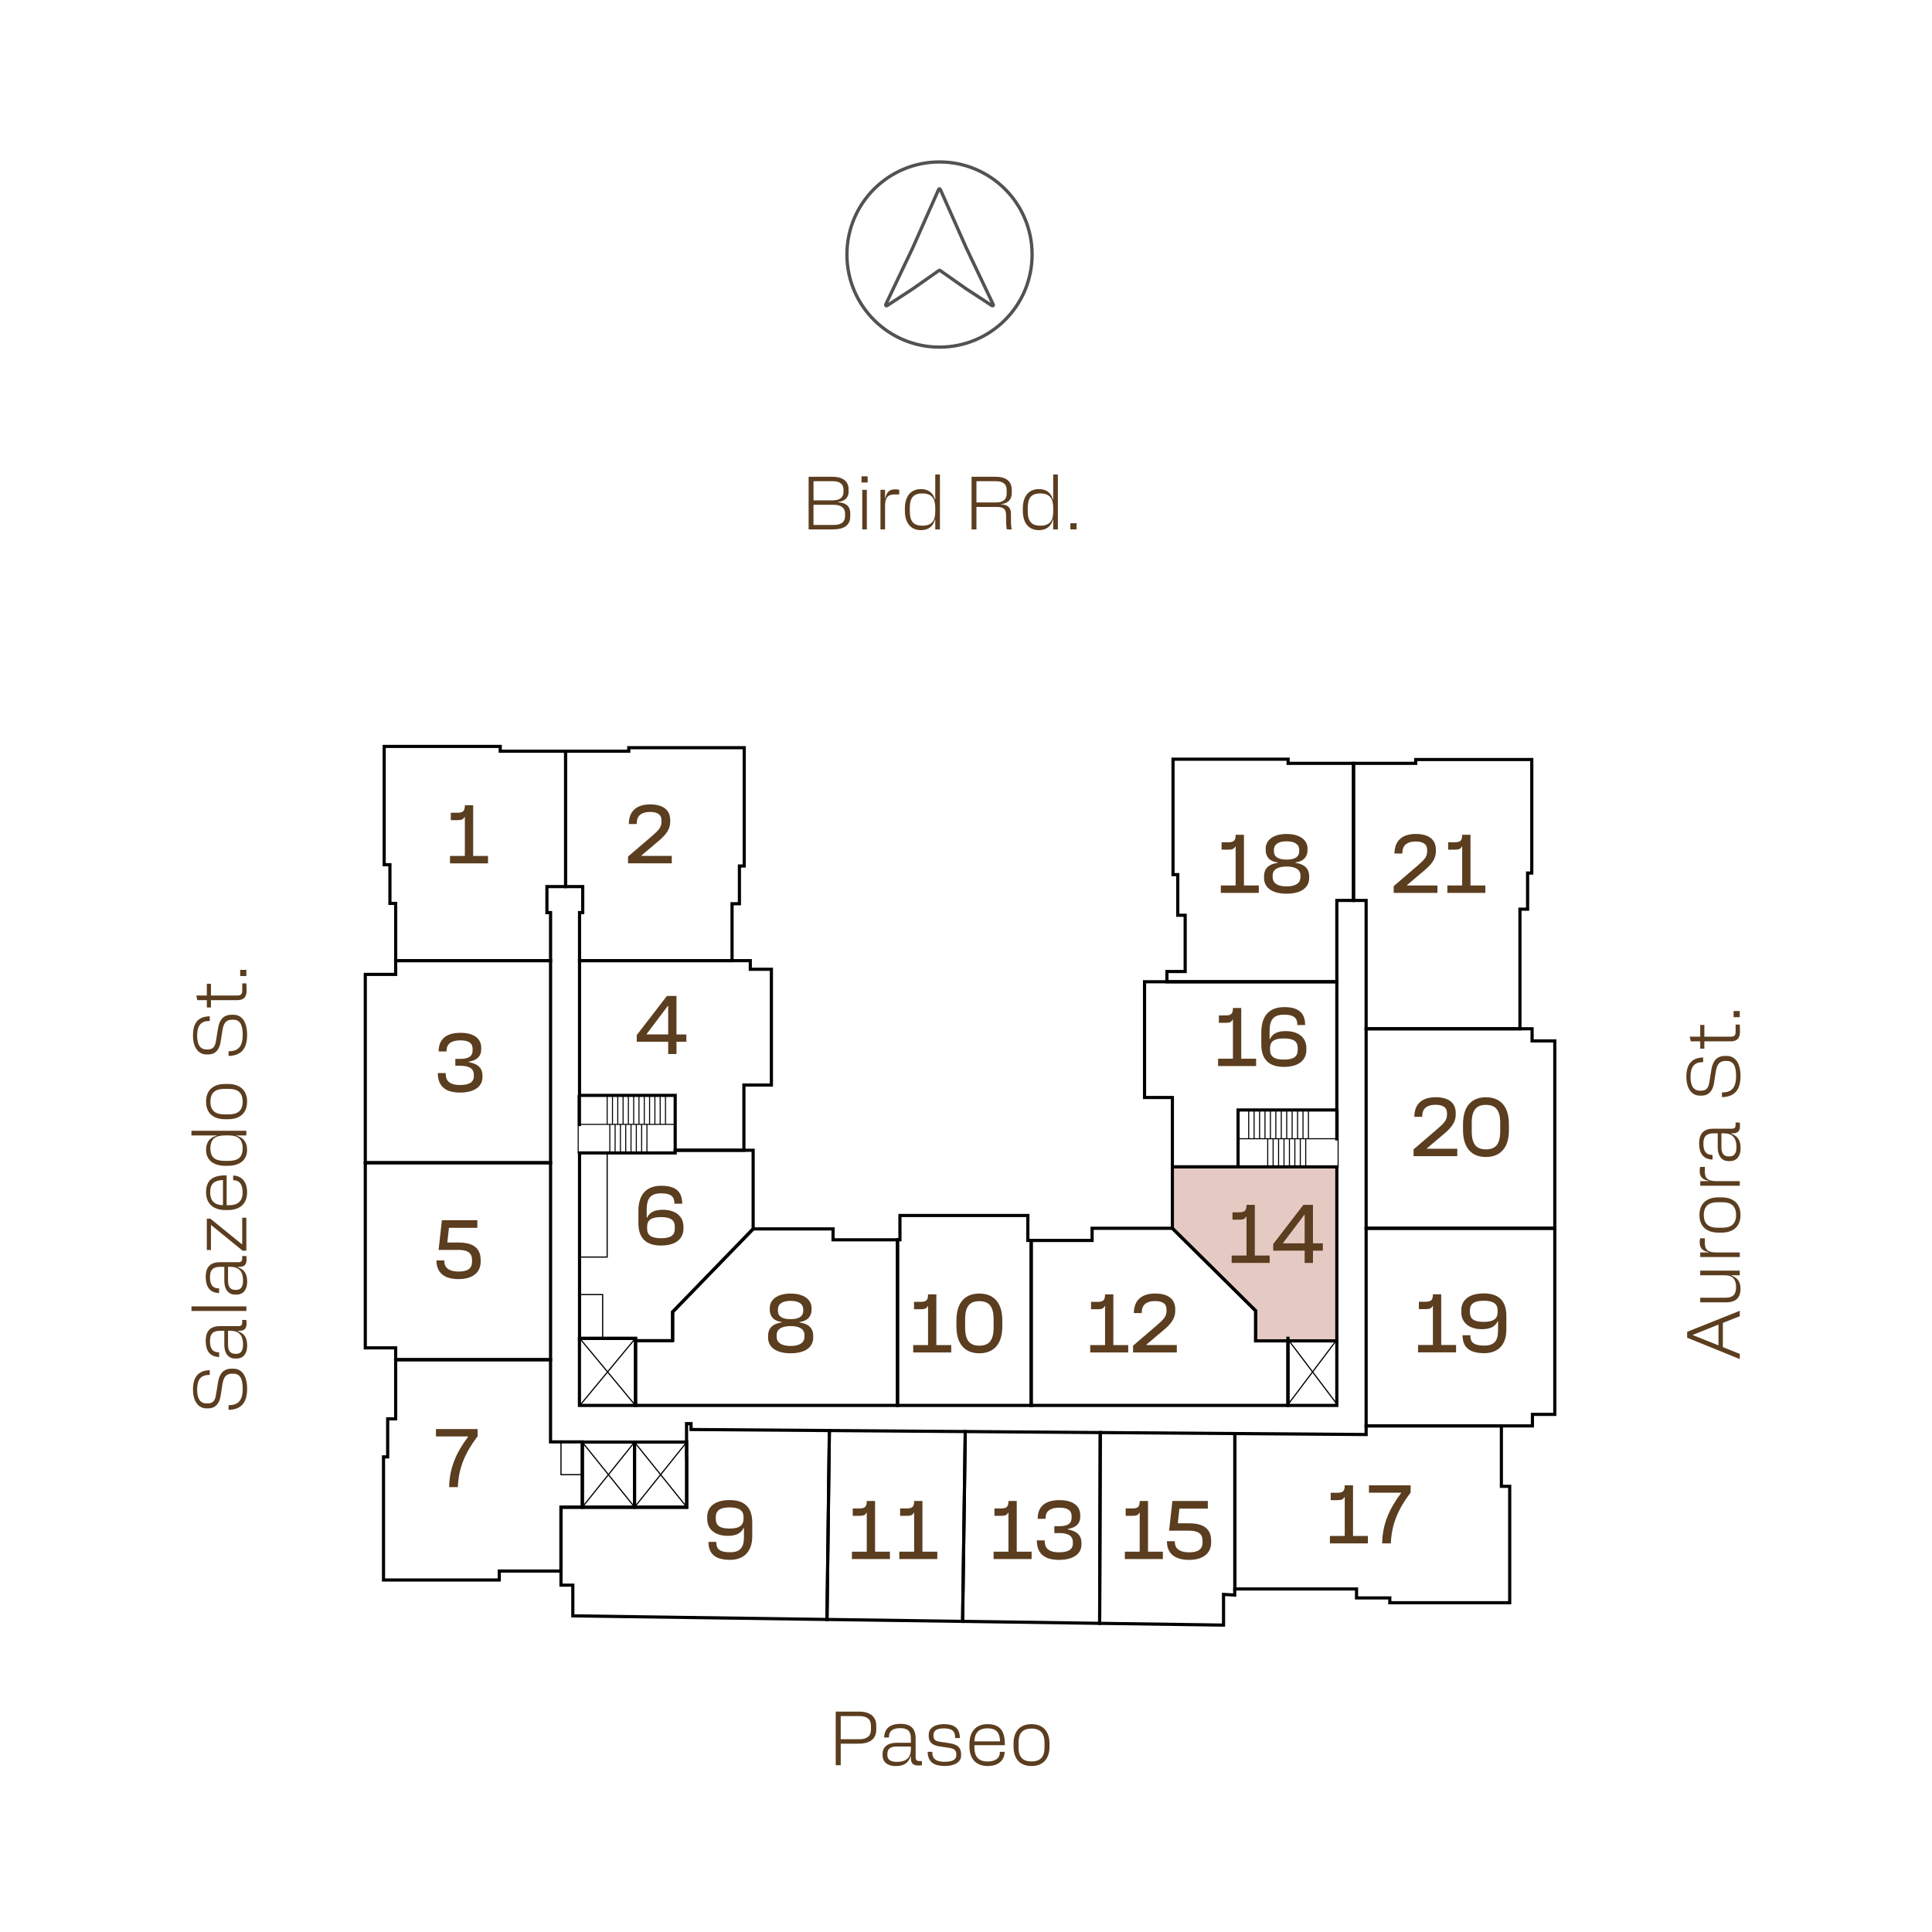 <svg xmlns="http://www.w3.org/2000/svg" id="Capa_2" data-name="Capa 2" viewBox="0 0 898.31 898.31"><defs><style> .cls-1 { stroke-width: .48px; } .cls-1, .cls-2, .cls-3, .cls-4, .cls-5, .cls-6 { stroke-miterlimit: 10; } .cls-1, .cls-2, .cls-3, .cls-4, .cls-6 { stroke: #000; } .cls-1, .cls-2, .cls-4, .cls-5, .cls-6 { fill: none; } .cls-2, .cls-3 { stroke-width: 1.47px; } .cls-3 { fill: #e5cac4; } .cls-7 { fill: #5b3d1f; stroke-width: 0px; } .cls-4 { stroke-width: .49px; } .cls-5 { stroke: #525252; stroke-width: 1.53px; } .cls-6 { stroke-width: .55px; } </style></defs><g><path class="cls-7" d="M375.98,221.68h11.08c4.37,0,7.51,1.75,7.51,5.87v1.05c0,3.01-2.06,4.51-4.93,4.79v.15c3.39.14,5.7,1.64,5.7,5.17v1.4c0,4.47-3.36,6.05-8.28,6.05h-11.08v-24.47ZM387.17,232.65c3.25,0,5.03-1.29,5.03-3.98v-.95c0-2.69-1.78-3.98-5-3.98h-8.95v8.91h8.91ZM387.65,244.08c3.53,0,5.28-1.4,5.28-4.16v-1.05c0-2.76-1.78-4.16-5.32-4.16h-9.37v9.37h9.4Z"></path><path class="cls-7" d="M400.57,221.47h2.86v2.87h-2.86v-2.87ZM400.92,227.76h2.13v18.39h-2.13v-18.39Z"></path><path class="cls-7" d="M418.12,227.76v2.13h-2.13c-3.39,0-4.47,1.75-4.47,5.31v10.94h-2.13v-18.39h2.13v3.92h.14c.49-2.52,1.61-4.16,4.55-4.16.91,0,1.46.11,1.92.24Z"></path><path class="cls-7" d="M420.74,237.55v-1.19c0-5.1,2.34-8.95,7.48-8.95,3.84,0,5.77,2.13,6.5,4.89h.14v-11.67h2.17v25.52h-2.17v-4.58h-.14c-.73,2.8-2.66,4.93-6.5,4.93-5.14,0-7.48-3.85-7.48-8.95ZM428.82,244.43c4.4,0,6.05-2.27,6.05-6.5v-1.75c0-4.44-1.64-6.75-6.05-6.75s-5.8,2.41-5.8,6.85v1.33c0,4.44,1.43,6.81,5.8,6.81Z"></path><path class="cls-7" d="M451.74,221.68h11.19c4.4,0,7.51,1.75,7.51,6.15v1.37c0,3.39-2.06,4.89-4.93,5.17v.14c2.76.11,4.55,1.19,4.55,4.41v2.38c0,1.5,0,3.11.35,4.86h-2.27c-.35-1.75-.35-3.36-.35-4.86v-1.71c0-2.94-1.29-3.88-4.27-3.88h-9.51v10.45h-2.27v-24.47ZM463.06,233.63c3.22,0,5-1.29,5-4.06v-1.78c0-2.76-1.75-4.05-5-4.05h-9.05v9.89h9.05Z"></path><path class="cls-7" d="M475.58,237.55v-1.19c0-5.1,2.34-8.95,7.48-8.95,3.84,0,5.77,2.13,6.5,4.89h.14v-11.67h2.17v25.52h-2.17v-4.58h-.14c-.73,2.8-2.66,4.93-6.5,4.93-5.14,0-7.48-3.85-7.48-8.95ZM483.66,244.43c4.4,0,6.05-2.27,6.05-6.5v-1.75c0-4.44-1.64-6.75-6.05-6.75s-5.8,2.41-5.8,6.85v1.33c0,4.44,1.43,6.81,5.8,6.81Z"></path><path class="cls-7" d="M497.69,243.28h2.87v2.86h-2.87v-2.86Z"></path></g><g><path class="cls-7" d="M103.47,643.34l-.91,5.77c-.59,3.63-2.52,5.73-5.73,5.73h-.84c-3.53,0-6.26-3.01-6.26-8.77s2.45-8.84,7.8-8.98v2.17l-.49.03c-3.56.07-5.38,2.1-5.38,6.78s1.75,6.47,4.34,6.47h.49c2.52,0,3.5-1.19,3.95-4.12l.94-5.77c.66-4.02,2.62-6.26,6.25-6.26h.94c3.74,0,6.33,3.15,6.33,9.33,0,6.71-2.94,9.68-8.63,9.82v-2.17l.53-.03c4.02-.1,6.05-2.31,6.05-7.62,0-4.86-1.4-7.02-4.37-7.02h-.49c-2.73,0-3.98,1.43-4.51,4.65Z"></path><path class="cls-7" d="M111.4,618.76h-.91v.14c3.39,1.15,4.44,3.46,4.44,6.85s-1.64,5.91-4.93,5.91h-.8c-2.8,0-4.9-2.24-4.9-6.29v-6.6h-1.96c-3.21,0-4.72,1.33-4.72,4.82s1.36,5.1,3.77,5.17l.49.04v2.16c-3.98-.14-6.22-2.48-6.22-7.51,0-4.65,2.17-6.85,6.68-6.85h8.49c1.4,0,1.78-.56,1.78-1.75v-1.12h1.92c.07.53.11,1.05.11,1.78,0,1.93-.8,3.25-3.25,3.25ZM113.01,625.26c0-3.32-.98-6.5-5.94-6.5h-1.05v6.6c0,2.9,1.33,4.12,3.28,4.12h.59c2.1,0,3.11-1.5,3.11-4.23Z"></path><path class="cls-7" d="M89.03,609.55v-2.13h25.52v2.13h-25.52Z"></path><path class="cls-7" d="M111.4,589.03h-.91v.14c3.39,1.15,4.44,3.46,4.44,6.85s-1.64,5.91-4.93,5.91h-.8c-2.8,0-4.9-2.24-4.9-6.29v-6.6h-1.96c-3.21,0-4.72,1.33-4.72,4.82s1.36,5.1,3.77,5.17l.49.04v2.16c-3.98-.14-6.22-2.48-6.22-7.51,0-4.65,2.17-6.85,6.68-6.85h8.49c1.4,0,1.78-.56,1.78-1.75v-1.12h1.92c.07.53.11,1.05.11,1.78,0,1.93-.8,3.25-3.25,3.25ZM113.01,595.53c0-3.32-.98-6.5-5.94-6.5h-1.05v6.6c0,2.9,1.33,4.12,3.28,4.12h.59c2.1,0,3.11-1.5,3.11-4.23Z"></path><path class="cls-7" d="M112.83,581.54l-14.61-11.89h-.14v11.54h-1.92v-14.54h1.68l14.64,11.89h.14v-12.34h1.92v15.34h-1.71Z"></path><path class="cls-7" d="M106.05,562.62h-1.43c-4.97,0-8.81-2.63-8.81-8.25s3.15-7.86,8.98-7.86h.59v13.88h1.08c3.88,0,6.36-1.68,6.36-6.02,0-3.98-1.85-5.56-3.98-5.59l-.42-.03v-2.17c3.64.11,6.47,2.55,6.47,7.8,0,5.73-3.84,8.25-8.84,8.25ZM103.67,548.67c-3.77.18-5.94,1.43-5.94,5.7s2.27,5.87,5.94,6.02v-11.71Z"></path><path class="cls-7" d="M105.95,542.06h-1.19c-5.11,0-8.95-2.34-8.95-7.48,0-3.84,2.13-5.77,4.89-6.5v-.14h-11.68v-2.17h25.52v2.17h-4.58v.14c2.8.73,4.93,2.66,4.93,6.5,0,5.14-3.84,7.48-8.95,7.48ZM112.83,533.98c0-4.4-2.27-6.05-6.5-6.05h-1.75c-4.44,0-6.75,1.64-6.75,6.05s2.41,5.8,6.85,5.8h1.33c4.44,0,6.81-1.43,6.81-5.8Z"></path><path class="cls-7" d="M104.62,504.01h1.43c5,0,8.84,2.45,8.84,8.21s-3.84,8.18-8.84,8.18h-1.43c-4.97,0-8.81-2.45-8.81-8.18s3.84-8.21,8.81-8.21ZM112.83,512.23c0-4.37-2.48-5.94-6.36-5.94h-2.24c-3.88,0-6.4,1.58-6.4,5.94s2.51,5.91,6.4,5.91h2.24c3.88,0,6.36-1.58,6.36-5.91Z"></path><path class="cls-7" d="M103.47,478.79l-.91,5.77c-.59,3.64-2.52,5.73-5.73,5.73h-.84c-3.53,0-6.26-3.01-6.26-8.77,0-6.05,2.45-8.85,7.8-8.98v2.16l-.49.03c-3.56.07-5.38,2.1-5.38,6.78s1.75,6.46,4.34,6.46h.49c2.52,0,3.5-1.19,3.95-4.12l.94-5.77c.66-4.02,2.62-6.25,6.25-6.25h.94c3.74,0,6.33,3.15,6.33,9.33,0,6.71-2.94,9.68-8.63,9.82v-2.17l.53-.03c4.02-.11,6.05-2.31,6.05-7.62,0-4.86-1.4-7.03-4.37-7.03h-.49c-2.73,0-3.98,1.43-4.51,4.65Z"></path><path class="cls-7" d="M110.25,465.04h-12.16v3.39h-1.92v-3.39h-4.41l-.49-2.16h4.9v-5.45h1.92v5.45h12.27c1.64,0,2.27-.63,2.27-2.27v-3.36h1.92c.07.94.11,2.1.11,3.36,0,3.04-1.4,4.44-4.41,4.44Z"></path><path class="cls-7" d="M111.68,453.82v-2.87h2.86v2.87h-2.86Z"></path></g><g><path class="cls-7" d="M784.46,621.98v-2.72l24.47-9.79v2.52l-7.86,3.11v11.26l7.86,3.15v2.41l-24.47-9.93ZM799.03,615.9l-11.92,4.75v.14l11.92,4.75v-9.64Z"></path><path class="cls-7" d="M790.54,592.96v-2.17h18.38v2.17h-3.91v.14c2.41.81,4.27,2.41,4.27,6.08s-1.64,6.36-6.68,6.36h-12.06v-2.13h11.46c4.2,0,5.21-1.85,5.21-5.07s-1.47-5.38-5.21-5.38h-11.46Z"></path><path class="cls-7" d="M790.54,575.75h2.13v2.13c0,3.39,1.75,4.47,5.32,4.47h10.94v2.13h-18.38v-2.13h3.91v-.14c-2.52-.49-4.16-1.61-4.16-4.54,0-.91.11-1.47.25-1.92Z"></path><path class="cls-7" d="M799,556.73h1.43c5,0,8.84,2.45,8.84,8.21s-3.84,8.18-8.84,8.18h-1.43c-4.97,0-8.81-2.45-8.81-8.18s3.84-8.21,8.81-8.21ZM807.21,564.94c0-4.37-2.48-5.94-6.36-5.94h-2.24c-3.88,0-6.4,1.58-6.4,5.94s2.51,5.91,6.4,5.91h2.24c3.88,0,6.36-1.58,6.36-5.91Z"></path><path class="cls-7" d="M790.54,542.59h2.13v2.13c0,3.39,1.75,4.47,5.32,4.47h10.94v2.13h-18.38v-2.13h3.91v-.14c-2.52-.49-4.16-1.61-4.16-4.54,0-.91.11-1.47.25-1.92Z"></path><path class="cls-7" d="M805.78,526.96h-.91v.14c3.39,1.15,4.44,3.46,4.44,6.85s-1.64,5.91-4.93,5.91h-.8c-2.8,0-4.9-2.24-4.9-6.29v-6.6h-1.96c-3.21,0-4.72,1.33-4.72,4.82s1.36,5.1,3.77,5.17l.49.04v2.16c-3.98-.14-6.22-2.48-6.22-7.51,0-4.65,2.17-6.85,6.68-6.85h8.49c1.4,0,1.78-.56,1.78-1.75v-1.12h1.92c.07.53.11,1.05.11,1.78,0,1.93-.8,3.25-3.25,3.25ZM807.39,533.46c0-3.32-.98-6.5-5.94-6.5h-1.05v6.6c0,2.9,1.33,4.12,3.28,4.12h.59c2.1,0,3.11-1.5,3.11-4.23Z"></path><path class="cls-7" d="M797.84,497.93l-.91,5.77c-.59,3.63-2.52,5.73-5.73,5.73h-.84c-3.53,0-6.26-3.01-6.26-8.77s2.45-8.84,7.8-8.98v2.17l-.49.03c-3.56.07-5.38,2.1-5.38,6.78s1.75,6.47,4.34,6.47h.49c2.52,0,3.5-1.19,3.95-4.12l.94-5.77c.66-4.02,2.62-6.26,6.25-6.26h.94c3.74,0,6.33,3.15,6.33,9.33,0,6.71-2.94,9.68-8.63,9.82v-2.17l.53-.03c4.02-.1,6.05-2.31,6.05-7.62,0-4.86-1.4-7.02-4.37-7.02h-.49c-2.73,0-3.98,1.43-4.51,4.65Z"></path><path class="cls-7" d="M804.62,484.18h-12.16v3.39h-1.92v-3.39h-4.41l-.49-2.16h4.9v-5.45h1.92v5.45h12.27c1.64,0,2.27-.63,2.27-2.27v-3.36h1.92c.07.94.11,2.1.11,3.36,0,3.04-1.4,4.44-4.41,4.44Z"></path><path class="cls-7" d="M806.06,472.95v-2.86h2.86v2.86h-2.86Z"></path></g><g><path class="cls-7" d="M388.58,795.82h10.62c4.81,0,8.23,1.85,8.23,6.63v1.67c0,4.78-3.42,6.63-8.23,6.63h-8.3v10.01h-2.32v-24.95ZM399.52,808.68c3.57,0,5.45-1.46,5.45-4.52v-1.75c0-3.07-1.89-4.49-5.45-4.49h-8.62v10.76h8.62Z"></path><path class="cls-7" d="M423.53,817.56v-.92h-.14c-1.18,3.46-3.53,4.52-6.99,4.52s-6.02-1.67-6.02-5.02v-.82c0-2.85,2.28-4.99,6.41-4.99h6.74v-2c0-3.28-1.35-4.81-4.92-4.81s-5.2,1.39-5.27,3.85l-.03.5h-2.21c.14-4.06,2.53-6.34,7.66-6.34,4.74,0,6.98,2.21,6.98,6.81v8.66c0,1.42.57,1.82,1.78,1.82h1.14v1.96c-.53.07-1.07.11-1.82.11-1.96,0-3.32-.82-3.32-3.32ZM416.9,819.2c3.38,0,6.63-1,6.63-6.06v-1.07h-6.74c-2.96,0-4.2,1.35-4.2,3.35v.61c0,2.14,1.53,3.17,4.31,3.17Z"></path><path class="cls-7" d="M431.29,814.53h2.21v.53c.07,3.21,2.46,4.1,5.77,4.1,3.49,0,5.38-.96,5.38-2.96v-.46c0-1.96-.89-2.71-3.6-3.1l-4.27-.64c-3.14-.5-4.96-1.85-4.96-4.74v-.71c0-3.21,3.07-4.88,7.02-4.88,5.74,0,7.38,2.57,7.49,6.45h-2.21l-.03-.53c-.07-2.6-1.35-3.96-5.24-3.96-3.21,0-4.81,1-4.81,3.03v.5c0,1.75,1,2.42,3.21,2.74l4.28.64c3.67.57,5.35,2.03,5.35,5.06v.71c0,2.99-2.99,4.81-7.59,4.81s-7.88-1.53-7.98-6.59Z"></path><path class="cls-7" d="M450.78,812.11v-1.46c0-5.06,2.67-8.98,8.41-8.98s8.02,3.21,8.02,9.16v.61h-14.15v1.1c0,3.96,1.71,6.49,6.13,6.49,4.06,0,5.67-1.89,5.7-4.06l.03-.43h2.21c-.11,3.71-2.6,6.59-7.95,6.59-5.85,0-8.41-3.92-8.41-9.02ZM465,809.68c-.18-3.85-1.46-6.06-5.81-6.06s-5.99,2.32-6.13,6.06h11.94Z"></path><path class="cls-7" d="M487.98,810.65v1.46c0,5.1-2.5,9.02-8.38,9.02s-8.34-3.92-8.34-9.02v-1.46c0-5.06,2.5-8.98,8.34-8.98s8.38,3.92,8.38,8.98ZM479.6,819.02c4.46,0,6.06-2.53,6.06-6.49v-2.28c0-3.96-1.6-6.52-6.06-6.52s-6.02,2.57-6.02,6.52v2.28c0,3.96,1.6,6.49,6.02,6.49Z"></path></g><g><g><path class="cls-2" d="M313.94,536.07h-44.48v86.23h26.04v1.09h17.25v-13.38l37.44-38.61v-36.57h-36.25v1.24Z"></path><path class="cls-2" d="M312.75,623.39h-17.25v30.08h121.81v-77.01h-29.96v-5.06h-37.17l-37.44,38.61v13.38Z"></path><polygon class="cls-2" points="269.46 509.31 313.94 509.31 313.94 534.83 345.89 534.83 345.89 504.5 358.67 504.5 358.67 450.68 348.86 450.68 348.86 446.67 340.38 446.67 269.46 446.67 269.46 509.31"></polygon><polygon class="cls-2" points="270.95 412.23 270.95 424.32 269.46 424.32 269.46 446.67 340.38 446.67 340.38 420.2 343.8 420.2 343.8 402.66 346.03 402.66 346.03 347.65 292.36 347.65 292.36 349.28 263 349.28 263 412.23 270.95 412.23"></polygon><polygon class="cls-2" points="621.58 418.67 629.33 418.67 629.33 354.93 598.93 354.93 598.93 353 545.41 353 545.41 406.67 547.63 406.67 547.63 425.56 551.06 425.56 551.06 451.72 542.58 451.72 542.58 456.48 621.58 456.48 621.58 418.67"></polygon><polygon class="cls-2" points="575.66 516.1 621.58 516.1 621.58 456.48 542.58 456.48 532.17 456.48 532.17 510.3 545.11 510.3 545.11 542.56 575.66 542.56 575.66 516.1"></polygon><rect class="cls-2" x="598.85" y="623.44" width="22.72" height="30.03"></rect><polygon class="cls-3" points="583.84 623.44 598.85 623.44 598.85 621.51 598.85 623.44 621.58 623.44 621.58 542.56 575.66 542.56 545.11 542.56 545.11 571.11 583.84 609.47 583.84 623.44"></polygon><polygon class="cls-2" points="598.85 653.47 598.85 623.44 583.84 623.44 583.84 609.47 545.11 571.11 507.79 571.11 507.79 576.76 479.47 576.76 479.47 653.47 598.85 653.47"></polygon><polygon class="cls-2" points="479.47 653.47 479.47 576.76 477.91 576.76 477.91 565.16 418.44 565.16 418.44 576.46 417.32 576.46 417.32 653.47 479.47 653.47"></polygon><polygon class="cls-2" points="635.2 418.67 635.2 478.34 706.72 478.34 706.72 422.73 710.28 422.73 710.28 405.93 712.22 405.93 712.22 353.15 658.25 353.15 658.25 354.93 629.33 354.93 629.33 418.67 635.2 418.67"></polygon><polygon class="cls-2" points="712.37 483.99 712.37 478.34 706.72 478.34 635.2 478.34 635.2 571.11 722.92 571.11 722.92 483.99 712.37 483.99"></polygon><polygon class="cls-2" points="635.2 662.99 698.09 662.99 712.52 662.99 712.52 657.64 722.92 657.64 722.92 571.11 635.2 571.11 635.2 662.99"></polygon><polygon class="cls-2" points="511.58 666.09 511.3 754.79 568.9 755.61 568.9 741.34 574.1 741.64 574.1 738.81 574.17 738.81 574.17 666.55 511.58 666.09"></polygon><polygon class="cls-2" points="635.2 667 574.17 666.55 574.17 738.81 630.74 738.81 630.74 742.97 646.21 742.97 646.21 745.21 701.96 745.21 701.96 691.09 698.09 691.09 698.09 662.99 635.2 662.99 635.2 667"></polygon><polygon class="cls-2" points="448.81 665.62 447.58 753.88 511.3 754.79 511.58 666.09 448.81 665.62"></polygon><polygon class="cls-2" points="255.99 424.32 254.3 424.32 254.3 412.23 263 412.23 263 349.28 232.59 349.28 232.59 347.06 178.63 347.06 178.63 402.07 181.3 402.07 181.3 420.05 183.98 420.05 183.98 446.67 255.99 446.67 255.99 424.32"></polygon><polygon class="cls-2" points="255.99 446.67 183.98 446.67 183.98 453.06 169.85 453.06 169.85 540.63 255.99 540.63 255.99 446.67"></polygon><polygon class="cls-2" points="255.99 540.63 169.85 540.63 169.85 626.71 183.98 626.71 183.98 632.21 255.99 632.21 255.99 540.63"></polygon><path class="cls-2" d="M321.3,664.67v-2.72h-2.08v15.12h.07v23.74h-58.45v36.23h5.5v14.27l118.18,1.68,1.11-87.84-64.32-.48Z"></path><path class="cls-2" d="M270.75,700.8v-30.38h-14.77v-38.21h-72.01v27.5h-3.72v17.69h-1.93v57.24h53.82v-4.16h28.7v-29.69h9.91Z"></path><polygon class="cls-2" points="385.63 665.15 384.52 752.99 447.58 753.88 448.81 665.62 385.63 665.15"></polygon></g><rect class="cls-6" x="269.42" y="536.16" width="12.89" height="48.33"></rect><rect class="cls-6" x="269.42" y="601.93" width="10.79" height="20.37"></rect><rect class="cls-6" x="260.84" y="670.51" width="9.94" height="15.15"></rect><rect class="cls-2" x="269.42" y="622.3" width="26.09" height="31.17"></rect><rect class="cls-2" x="267.76" y="673.53" width="30.29" height="24.26" transform="translate(968.57 402.75) rotate(90)"></rect><rect class="cls-2" x="292.02" y="673.53" width="30.29" height="24.26" transform="translate(992.82 378.49) rotate(90)"></rect><line class="cls-6" x1="295.04" y1="670.51" x2="270.75" y2="700.8"></line><line class="cls-6" x1="295.07" y1="700.78" x2="270.72" y2="670.53"></line><line class="cls-6" x1="319.31" y1="670.51" x2="295.02" y2="700.8"></line><line class="cls-6" x1="319.34" y1="700.78" x2="295" y2="670.53"></line><line class="cls-6" x1="295.04" y1="622.74" x2="269.97" y2="653.03"></line><line class="cls-6" x1="295.07" y1="653.01" x2="269.94" y2="622.76"></line><line class="cls-6" x1="621.72" y1="622.74" x2="598.88" y2="653.03"></line><line class="cls-6" x1="621.75" y1="653.01" x2="598.85" y2="622.76"></line><g><rect class="cls-4" x="575.85" y="516.12" width="46.33" height="26.7"></rect><line class="cls-4" x1="621.58" y1="529.47" x2="575.85" y2="529.47"></line><line class="cls-4" x1="580.6" y1="516.12" x2="580.6" y2="529.47"></line><line class="cls-4" x1="583.12" y1="516.12" x2="583.12" y2="529.47"></line><line class="cls-4" x1="585.65" y1="516.12" x2="585.65" y2="529.47"></line><line class="cls-4" x1="588.17" y1="516.12" x2="588.17" y2="529.47"></line><line class="cls-4" x1="590.7" y1="516.12" x2="590.7" y2="529.47"></line><line class="cls-4" x1="593.22" y1="516.12" x2="593.22" y2="529.47"></line><line class="cls-4" x1="595.75" y1="516.12" x2="595.75" y2="529.47"></line><line class="cls-4" x1="598.27" y1="516.12" x2="598.27" y2="529.47"></line><line class="cls-4" x1="600.8" y1="516.12" x2="600.8" y2="529.47"></line><line class="cls-4" x1="603.32" y1="516.12" x2="603.32" y2="529.47"></line><line class="cls-4" x1="605.85" y1="516.12" x2="605.85" y2="529.47"></line><line class="cls-4" x1="608.37" y1="516.12" x2="608.37" y2="529.47"></line><line class="cls-2" x1="621.58" y1="516.12" x2="621.58" y2="530.28"></line><line class="cls-4" x1="589.44" y1="529.48" x2="589.44" y2="542.83"></line><line class="cls-4" x1="591.96" y1="529.48" x2="591.96" y2="542.83"></line><line class="cls-4" x1="594.49" y1="529.48" x2="594.49" y2="542.83"></line><line class="cls-4" x1="597.01" y1="529.48" x2="597.01" y2="542.83"></line><line class="cls-4" x1="599.54" y1="529.48" x2="599.54" y2="542.83"></line><line class="cls-4" x1="602.06" y1="529.48" x2="602.06" y2="542.83"></line><line class="cls-4" x1="604.59" y1="529.48" x2="604.59" y2="542.83"></line><line class="cls-4" x1="607.11" y1="529.48" x2="607.11" y2="542.83"></line></g><g><rect class="cls-1" x="268.83" y="509.44" width="45.23" height="26.7" transform="translate(582.9 1045.58) rotate(-180)"></rect><line class="cls-1" x1="269.42" y1="522.79" x2="314.07" y2="522.79"></line><line class="cls-1" x1="309.43" y1="509.44" x2="309.43" y2="522.79"></line><line class="cls-1" x1="306.96" y1="509.44" x2="306.96" y2="522.79"></line><line class="cls-1" x1="304.5" y1="509.44" x2="304.5" y2="522.79"></line><line class="cls-1" x1="302.03" y1="509.44" x2="302.03" y2="522.79"></line><line class="cls-1" x1="299.57" y1="509.44" x2="299.57" y2="522.79"></line><line class="cls-1" x1="297.1" y1="509.44" x2="297.1" y2="522.79"></line><line class="cls-1" x1="294.64" y1="509.44" x2="294.64" y2="522.79"></line><line class="cls-1" x1="292.17" y1="509.44" x2="292.17" y2="522.79"></line><line class="cls-1" x1="289.71" y1="509.44" x2="289.71" y2="522.79"></line><line class="cls-1" x1="287.24" y1="509.44" x2="287.24" y2="522.79"></line><line class="cls-1" x1="284.78" y1="509.44" x2="284.78" y2="522.79"></line><line class="cls-1" x1="282.31" y1="509.44" x2="282.31" y2="522.79"></line><line class="cls-2" x1="269.42" y1="509.44" x2="269.42" y2="523.6"></line><line class="cls-1" x1="300.8" y1="522.8" x2="300.8" y2="536.15"></line><line class="cls-1" x1="298.34" y1="522.8" x2="298.34" y2="536.15"></line><line class="cls-1" x1="295.87" y1="522.8" x2="295.87" y2="536.15"></line><line class="cls-1" x1="293.4" y1="522.8" x2="293.4" y2="536.15"></line><line class="cls-1" x1="290.94" y1="522.8" x2="290.94" y2="536.15"></line><line class="cls-1" x1="288.47" y1="522.8" x2="288.47" y2="536.15"></line><line class="cls-1" x1="286.01" y1="522.8" x2="286.01" y2="536.15"></line><line class="cls-1" x1="283.54" y1="522.8" x2="283.54" y2="536.15"></line></g></g><g><circle class="cls-5" cx="436.84" cy="118.35" r="43.05"></circle><path class="cls-5" d="M461.85,141.61c.18.38-.25.75-.6.52l-11.94-7.79-12.24-8.59c-.14-.1-.33-.1-.47,0l-12.24,8.59-11.94,7.79c-.35.23-.78-.15-.6-.52l12.53-26.3,12.1-27.27c.14-.33.61-.33.75,0l12.1,27.27,12.53,26.3Z"></path></g><path class="cls-7" d="M209.23,397.99h6.91v-18.13h-.2c-.38,1.08-1.35,1.47-3.24,1.47h-3.09v-3.44h3.09c2.66,0,3.44-.81,3.44-3.47h3.86v23.57h6.91v3.44h-17.67v-3.44Z"></path><path class="cls-7" d="M302.1,377.54c-3.44,0-5.86,1.42-6.02,4.82l-.04.77h-3.66c.04-6.6,4.28-9.11,9.91-9.11,6.4,0,9.34,2.89,9.34,7.33v.77c0,3.13-1.66,5.67-4.83,8.41l-8.57,7.25v.19h14.12v3.44h-20.33v-3.13l11.5-9.88c2.78-2.43,4.05-3.82,4.05-6.25v-.77c0-2.62-1.85-3.86-5.48-3.86Z"></path><path class="cls-7" d="M203.57,498.94h3.66l.04.77c.15,3.55,2.78,4.78,6.56,4.78,4.21,0,6.48-1.23,6.48-4.05v-.77c0-2.89-2.28-4.13-6.25-4.13h-2.35v-3.2h2.32c4.21,0,5.71-1.43,5.71-3.98v-.77c0-2.62-1.89-3.86-5.71-3.86-3.59,0-6.21,1.23-6.37,4.4l-.04.77h-3.67c0-6.33,4.28-8.68,10.11-8.68,6.56,0,9.69,2.89,9.69,6.95v.77c0,2.82-1.54,4.98-5.79,5.71v.19c4.63.85,6.37,3.09,6.37,6.25v.77c0,4.24-3.67,7.14-10.46,7.14-6.06,0-10.3-2.36-10.3-9.07Z"></path><path class="cls-7" d="M202.93,586.06h3.66l.04.77c.16,3.01,2.78,4.4,6.56,4.4,4.01,0,6.29-1.23,6.29-4.59v-.77c0-3.47-2.28-4.71-6.29-4.71h-9.26l1.54-13.81h16.48v3.55h-13.2l-.77,6.83h5.25c8.68,0,10.26,4.32,10.26,8.14v.77c0,5.01-3.71,8.1-10.3,8.1-6.02,0-10.26-2.51-10.26-8.68Z"></path><path class="cls-7" d="M217.63,668.08v-.19h-14.93v-3.44h19.37v3.36c-5.71,7.52-8.87,14.66-9.19,23.65h-4.05c.15-8.87,3.24-15.97,8.79-23.38Z"></path><path class="cls-7" d="M317.78,570.45v.77c0,5.05-3.9,7.91-10.46,7.91s-10.49-3.09-10.49-10.46v-5.56c0-8.33,4.28-11.77,10.69-11.77s9.69,2.51,9.69,8.34h-3.63l-.04-.77c-.12-2.66-1.85-4.05-6.06-4.05-4.9,0-6.79,2.16-6.79,7.64v3.66h.2c1.12-2.54,3.59-3.66,7.29-3.66,5.75,0,9.61,2.86,9.61,7.95ZM307.32,575.74c4.75,0,6.44-1.5,6.44-4.51v-.77c0-3.05-1.7-4.55-6.44-4.55s-6.44,1.5-6.44,4.55v.77c0,3.01,1.89,4.51,6.44,4.51Z"></path><path class="cls-7" d="M378.11,621.13v.77c0,4.63-3.94,7.33-10.49,7.33s-10.49-2.7-10.49-7.33v-.77c0-3.36,1.89-5.6,6.33-6.25v-.19c-4.05-.54-5.55-2.94-5.55-5.71v-.77c0-3.86,3.47-6.75,9.72-6.75s9.72,2.89,9.72,6.75v.77c0,2.78-1.54,5.17-5.6,5.71v.19c4.44.65,6.37,2.89,6.37,6.25ZM367.61,625.83c3.82,0,6.44-1.31,6.44-4.32v-.77c0-2.93-2.62-4.16-6.44-4.16s-6.48,1.23-6.48,4.16v.77c0,3.01,2.62,4.32,6.48,4.32ZM367.61,613.37c4.01,0,5.86-1.42,5.86-3.78v-.77c0-2.66-2.24-3.97-5.86-3.97s-5.9,1.31-5.9,3.97v.77c0,2.36,1.89,3.78,5.9,3.78Z"></path><g><path class="cls-7" d="M424.61,625.41h6.9v-18.13h-.19c-.38,1.08-1.35,1.47-3.24,1.47h-3.09v-3.44h3.09c2.66,0,3.43-.81,3.43-3.47h3.86v23.57h6.91v3.44h-17.67v-3.44Z"></path><path class="cls-7" d="M455.35,601.45c5.79,0,10.69,3.28,10.69,12.54v2.7c0,9.26-4.9,12.54-10.69,12.54s-10.65-3.28-10.65-12.54v-2.7c0-9.26,4.86-12.54,10.65-12.54ZM455.35,625.68c4.4,0,6.64-2.32,6.64-8.41v-3.86c0-6.1-2.24-8.41-6.64-8.41s-6.6,2.32-6.6,8.41v3.86c0,6.1,2.24,8.41,6.6,8.41Z"></path></g><g><path class="cls-7" d="M396.11,721.47h6.9v-18.13h-.19c-.38,1.08-1.35,1.47-3.24,1.47h-3.09v-3.44h3.09c2.66,0,3.43-.81,3.43-3.47h3.86v23.57h6.91v3.44h-17.67v-3.44Z"></path><path class="cls-7" d="M418.14,721.47h6.9v-18.13h-.19c-.38,1.08-1.35,1.47-3.24,1.47h-3.09v-3.44h3.09c2.66,0,3.43-.81,3.43-3.47h3.86v23.57h6.91v3.44h-17.67v-3.44Z"></path></g><g><path class="cls-7" d="M461.99,721.47h6.9v-18.13h-.19c-.38,1.08-1.35,1.47-3.24,1.47h-3.09v-3.44h3.09c2.66,0,3.43-.81,3.43-3.47h3.86v23.57h6.91v3.44h-17.67v-3.44Z"></path><path class="cls-7" d="M482.09,716.22h3.66l.04.77c.15,3.55,2.78,4.78,6.56,4.78,4.21,0,6.48-1.23,6.48-4.05v-.77c0-2.89-2.28-4.13-6.25-4.13h-2.35v-3.2h2.32c4.21,0,5.71-1.43,5.71-3.98v-.77c0-2.62-1.89-3.86-5.71-3.86-3.59,0-6.21,1.23-6.37,4.4l-.04.77h-3.67c0-6.33,4.28-8.68,10.11-8.68,6.56,0,9.69,2.89,9.69,6.95v.77c0,2.82-1.54,4.98-5.79,5.71v.19c4.63.85,6.37,3.09,6.37,6.25v.77c0,4.24-3.67,7.14-10.46,7.14-6.06,0-10.3-2.36-10.3-9.07Z"></path></g><g><path class="cls-7" d="M523.02,721.47h6.9v-18.13h-.19c-.38,1.08-1.35,1.47-3.24,1.47h-3.09v-3.44h3.09c2.66,0,3.43-.81,3.43-3.47h3.86v23.57h6.91v3.44h-17.67v-3.44Z"></path><path class="cls-7" d="M542.58,716.61h3.66l.04.77c.16,3.01,2.78,4.4,6.56,4.4,4.01,0,6.29-1.23,6.29-4.59v-.77c0-3.47-2.28-4.71-6.29-4.71h-9.26l1.54-13.81h16.48v3.55h-13.2l-.77,6.83h5.25c8.68,0,10.26,4.32,10.26,8.14v.77c0,5.01-3.71,8.1-10.3,8.1-6.02,0-10.26-2.51-10.26-8.68Z"></path></g><g><path class="cls-7" d="M618.35,714.18h6.9v-18.13h-.19c-.38,1.08-1.35,1.47-3.24,1.47h-3.09v-3.44h3.09c2.66,0,3.43-.81,3.43-3.47h3.86v23.57h6.91v3.44h-17.67v-3.44Z"></path><path class="cls-7" d="M651.45,694.24v-.19h-14.93v-3.44h19.37v3.36c-5.71,7.52-8.87,14.66-9.19,23.65h-4.05c.15-8.87,3.24-15.97,8.79-23.38Z"></path></g><g><path class="cls-7" d="M659.35,625.36h6.9v-18.13h-.19c-.38,1.08-1.35,1.47-3.24,1.47h-3.09v-3.44h3.09c2.66,0,3.43-.81,3.43-3.47h3.86v23.57h6.91v3.44h-17.67v-3.44Z"></path><path class="cls-7" d="M680.03,620.84h3.63l.04.77c.12,2.66,1.85,4.05,6.4,4.05s6.44-2.16,6.44-6.9v-4.4h-.19c-1.12,2.54-3.59,3.66-7.29,3.66-5.75,0-9.61-2.86-9.61-7.95v-.77c0-5.05,3.89-7.91,10.46-7.91s10.49,3.09,10.49,10.46v6.33c0,7.56-4.28,11-10.3,11-6.56,0-10.07-2.51-10.07-8.34ZM689.9,614.63c4.55,0,6.44-1.51,6.44-4.55v-.77c0-3.01-1.89-4.51-6.44-4.51s-6.45,1.5-6.45,4.51v.77c0,3.05,1.7,4.55,6.45,4.55Z"></path></g><g><path class="cls-7" d="M667.33,513.69c-3.44,0-5.86,1.42-6.02,4.82l-.04.77h-3.66c.04-6.6,4.28-9.11,9.91-9.11,6.4,0,9.34,2.89,9.34,7.33v.77c0,3.13-1.66,5.67-4.83,8.41l-8.57,7.25v.19h14.12v3.44h-20.33v-3.13l11.5-9.88c2.78-2.43,4.05-3.82,4.05-6.25v-.77c0-2.62-1.85-3.86-5.48-3.86Z"></path><path class="cls-7" d="M690.9,510.18c5.79,0,10.69,3.28,10.69,12.54v2.7c0,9.26-4.9,12.54-10.69,12.54s-10.65-3.28-10.65-12.54v-2.7c0-9.26,4.86-12.54,10.65-12.54ZM690.9,534.41c4.4,0,6.64-2.32,6.64-8.41v-3.86c0-6.1-2.24-8.41-6.64-8.41s-6.6,2.32-6.6,8.41v3.86c0,6.1,2.24,8.41,6.6,8.41Z"></path></g><g><path class="cls-7" d="M658.1,391.28c-3.44,0-5.86,1.42-6.02,4.82l-.04.77h-3.66c.04-6.6,4.28-9.11,9.91-9.11,6.4,0,9.34,2.89,9.34,7.33v.77c0,3.13-1.66,5.67-4.83,8.41l-8.57,7.25v.19h14.12v3.44h-20.33v-3.13l11.5-9.88c2.78-2.43,4.05-3.82,4.05-6.25v-.77c0-2.62-1.85-3.86-5.48-3.86Z"></path><path class="cls-7" d="M672.95,411.72h6.91v-18.13h-.2c-.38,1.08-1.35,1.47-3.24,1.47h-3.09v-3.44h3.09c2.66,0,3.44-.81,3.44-3.47h3.86v23.57h6.91v3.44h-17.67v-3.44Z"></path></g><g><path class="cls-7" d="M567.62,411.72h6.91v-18.13h-.2c-.38,1.08-1.35,1.47-3.24,1.47h-3.09v-3.44h3.09c2.66,0,3.44-.81,3.44-3.47h3.86v23.57h6.91v3.44h-17.67v-3.44Z"></path><path class="cls-7" d="M608.71,407.44v.77c0,4.63-3.94,7.33-10.49,7.33s-10.49-2.7-10.49-7.33v-.77c0-3.36,1.89-5.6,6.33-6.25v-.19c-4.05-.54-5.55-2.94-5.55-5.71v-.77c0-3.86,3.47-6.75,9.72-6.75s9.72,2.89,9.72,6.75v.77c0,2.78-1.54,5.17-5.6,5.71v.19c4.44.65,6.37,2.89,6.37,6.25ZM598.22,412.15c3.82,0,6.44-1.31,6.44-4.32v-.77c0-2.93-2.62-4.16-6.44-4.16s-6.48,1.23-6.48,4.16v.77c0,3.01,2.62,4.32,6.48,4.32ZM598.22,399.69c4.01,0,5.86-1.42,5.86-3.78v-.77c0-2.66-2.24-3.97-5.86-3.97s-5.9,1.31-5.9,3.97v.77c0,2.36,1.89,3.78,5.9,3.78Z"></path></g><g><path class="cls-7" d="M566.36,492.24h6.91v-18.13h-.2c-.38,1.08-1.35,1.47-3.24,1.47h-3.09v-3.44h3.09c2.66,0,3.44-.81,3.44-3.47h3.86v23.57h6.91v3.44h-17.67v-3.44Z"></path><path class="cls-7" d="M607.41,487.38v.77c0,5.05-3.9,7.91-10.46,7.91s-10.49-3.09-10.49-10.46v-5.56c0-8.33,4.28-11.77,10.69-11.77s9.69,2.51,9.69,8.34h-3.63l-.04-.77c-.12-2.66-1.85-4.05-6.06-4.05-4.9,0-6.79,2.16-6.79,7.64v3.66h.2c1.12-2.54,3.59-3.66,7.29-3.66,5.75,0,9.61,2.86,9.61,7.95ZM596.96,492.67c4.75,0,6.44-1.5,6.44-4.51v-.77c0-3.05-1.7-4.55-6.44-4.55s-6.44,1.5-6.44,4.55v.77c0,3.01,1.89,4.51,6.44,4.51Z"></path></g><g><path class="cls-7" d="M572.67,583.78h6.91v-18.13h-.2c-.38,1.08-1.35,1.47-3.24,1.47h-3.09v-3.44h3.09c2.66,0,3.44-.81,3.44-3.47h3.86v23.57h6.91v3.44h-17.67v-3.44Z"></path><path class="cls-7" d="M606.62,581.51h-14.62v-3.09l14.04-18.21h4.44v17.9h4.59v3.4h-4.59v5.71h-3.86v-5.71ZM606.62,578.11v-13.23h-.19l-9.84,13.04v.19h10.03Z"></path></g><g><path class="cls-7" d="M506.91,625.41h6.9v-18.13h-.19c-.38,1.08-1.35,1.47-3.24,1.47h-3.09v-3.44h3.09c2.66,0,3.43-.81,3.43-3.47h3.86v23.57h6.91v3.44h-17.67v-3.44Z"></path><path class="cls-7" d="M536.92,604.96c-3.44,0-5.86,1.42-6.02,4.82l-.04.77h-3.66c.04-6.6,4.28-9.11,9.91-9.11,6.4,0,9.34,2.89,9.34,7.33v.77c0,3.13-1.66,5.67-4.83,8.41l-8.57,7.25v.19h14.12v3.44h-20.33v-3.13l11.5-9.88c2.78-2.43,4.05-3.82,4.05-6.25v-.77c0-2.62-1.85-3.86-5.48-3.86Z"></path></g><path class="cls-7" d="M329.4,716.93h3.63l.04.77c.12,2.66,1.85,4.05,6.4,4.05s6.44-2.16,6.44-6.9v-4.4h-.19c-1.12,2.54-3.59,3.66-7.29,3.66-5.75,0-9.61-2.86-9.61-7.95v-.77c0-5.05,3.9-7.91,10.46-7.91s10.49,3.09,10.49,10.46v6.33c0,7.56-4.28,11-10.3,11-6.56,0-10.07-2.51-10.07-8.34ZM339.27,710.72c4.55,0,6.44-1.51,6.44-4.55v-.77c0-3.01-1.89-4.51-6.44-4.51s-6.45,1.5-6.45,4.51v.77c0,3.05,1.7,4.55,6.45,4.55Z"></path><path class="cls-7" d="M310.68,484.38h-14.62v-3.09l14.04-18.21h4.44v17.9h4.59v3.4h-4.59v5.71h-3.86v-5.71ZM310.68,480.98v-13.23h-.19l-9.84,13.04v.19h10.03Z"></path></svg>